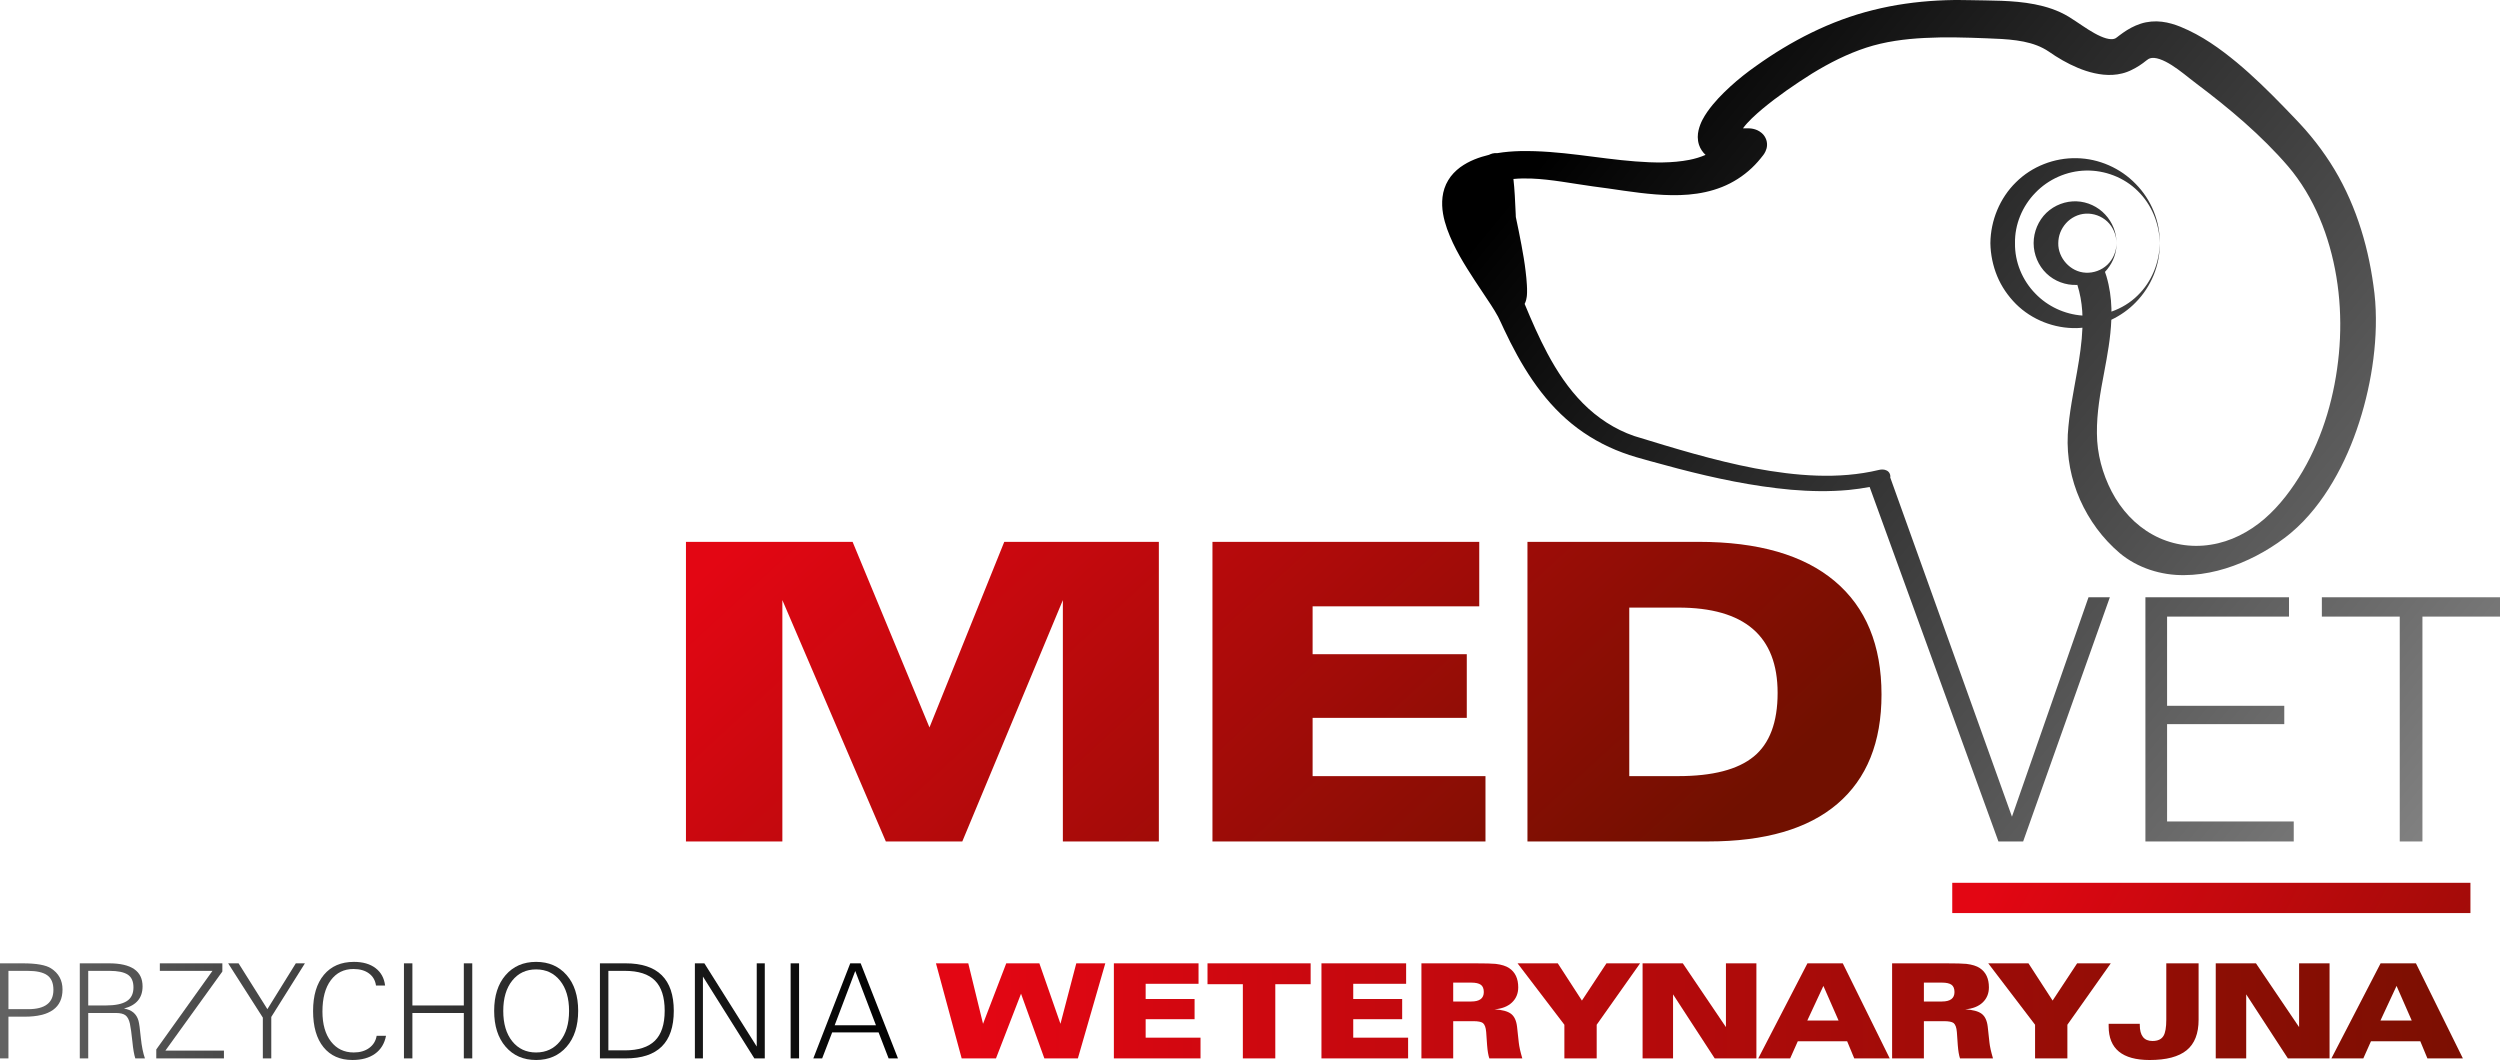 <?xml version="1.0" encoding="utf-8"?>
<!-- Generator: Adobe Illustrator 16.0.3, SVG Export Plug-In . SVG Version: 6.00 Build 0)  -->
<!DOCTYPE svg PUBLIC "-//W3C//DTD SVG 1.1//EN" "http://www.w3.org/Graphics/SVG/1.1/DTD/svg11.dtd">
<svg version="1.1" id="Warstwa_1" xmlns="http://www.w3.org/2000/svg" xmlns:xlink="http://www.w3.org/1999/xlink" x="0px" y="0px"
	 width="2834.645px" height="1201.89px" viewBox="0 0 2834.645 1201.89" enable-background="new 0 0 2834.645 1201.89"
	 xml:space="preserve">
<g>
	<g>
		<defs>
			<polygon id="SVGID_1_" points="1313.978,954.087 1205.135,954.087 1205.135,680.431 1091.111,954.087 1004.416,954.087 
				887.089,680.431 887.089,954.087 777.775,954.087 777.775,614.38 966.718,614.38 1053.885,824.811 1138.701,614.38 
				1313.978,614.38 			"/>
		</defs>
		<clipPath id="SVGID_2_">
			<use xlink:href="#SVGID_1_"  overflow="visible"/>
		</clipPath>
		
			<linearGradient id="SVGID_3_" gradientUnits="userSpaceOnUse" x1="-999.095" y1="1664.059" x2="-998.444" y2="1664.059" gradientTransform="matrix(1016.112 1121.859 1121.859 -1016.112 -850768.75 2812313.25)">
			<stop  offset="0" style="stop-color:#E30613"/>
			<stop  offset="1" style="stop-color:#711000"/>
		</linearGradient>
		<polygon clip-path="url(#SVGID_2_)" fill="url(#SVGID_3_)" points="1072.333,347.226 1482.775,800.996 1019.42,1221.241 
			608.979,767.473 		"/>
	</g>
	<g>
		<defs>
			<polygon id="SVGID_4_" points="1684.325,954.087 1374.756,954.087 1374.756,614.38 1677.254,614.38 1677.254,687.507 
				1488.311,687.507 1488.311,741.768 1663.124,741.768 1663.124,813.953 1488.311,813.953 1488.311,880.009 1684.325,880.009 			
				"/>
		</defs>
		<clipPath id="SVGID_5_">
			<use xlink:href="#SVGID_4_"  overflow="visible"/>
		</clipPath>
		
			<linearGradient id="SVGID_6_" gradientUnits="userSpaceOnUse" x1="-999.095" y1="1663.935" x2="-998.444" y2="1663.935" gradientTransform="matrix(1016.104 1121.849 1121.849 -1016.104 -850355.375 2811921.25)">
			<stop  offset="0" style="stop-color:#E30613"/>
			<stop  offset="1" style="stop-color:#711000"/>
		</linearGradient>
		<polygon clip-path="url(#SVGID_5_)" fill="url(#SVGID_6_)" points="1544.815,460.142 1853.122,800.996 1514.266,1108.325 
			1205.959,767.473 		"/>
	</g>
	<g>
		<defs>
			<path id="SVGID_7_" d="M1847.355,688.921h55.597c75.072,0,112.609,32.257,112.609,96.721c0,33.35-9.033,57.416-27.092,72.188
				c-18.069,14.793-46.566,22.18-85.518,22.18h-55.597V688.921z M1731.917,614.38v339.707h204.961
				c64.395,0,113.236-14.23,146.535-42.703c33.293-28.459,49.951-69.752,49.951-123.844c0-55.996-17.675-98.849-53.012-128.574
				c-35.348-29.727-86.773-44.586-154.312-44.586H1731.917z"/>
		</defs>
		<clipPath id="SVGID_8_">
			<use xlink:href="#SVGID_7_"  overflow="visible"/>
		</clipPath>
		
			<linearGradient id="SVGID_9_" gradientUnits="userSpaceOnUse" x1="-999.096" y1="1663.86" x2="-998.444" y2="1663.86" gradientTransform="matrix(1016.09 1121.834 1121.834 -1016.09 -850040.312 2811607.75)">
			<stop  offset="0" style="stop-color:#E30613"/>
			<stop  offset="1" style="stop-color:#711000"/>
		</linearGradient>
		<polygon clip-path="url(#SVGID_8_)" fill="url(#SVGID_9_)" points="1952.448,414.366 2302.159,800.996 1912.833,1154.103 
			1563.12,767.473 		"/>
	</g>
	<g>
		<defs>
			<polygon id="SVGID_10_" points="2432.592,677.224 2432.592,954.087 2600.78,954.087 2600.78,931.399 2457.163,931.399 
				2457.163,821.036 2590.04,821.036 2590.04,800.277 2457.163,800.277 2457.163,699.145 2595.407,699.145 2595.407,677.224 			"/>
		</defs>
		<clipPath id="SVGID_11_">
			<use xlink:href="#SVGID_10_"  overflow="visible"/>
		</clipPath>
		
			<linearGradient id="SVGID_12_" gradientUnits="userSpaceOnUse" x1="-999.229" y1="1663.785" x2="-998.578" y2="1663.785" gradientTransform="matrix(1556.923 1298.372 1298.372 -1556.923 -602720.812 3887951.5)">
			<stop  offset="0" style="stop-color:#000000"/>
			<stop  offset="1" style="stop-color:#878787"/>
		</linearGradient>
		<polygon clip-path="url(#SVGID_11_)" fill="url(#SVGID_12_)" points="2501.581,594.385 2736.776,790.79 2531.792,1036.927 
			2296.596,840.522 		"/>
	</g>
	<g>
		<defs>
			<polygon id="SVGID_13_" points="2632.655,677.224 2632.655,699.145 2720.971,699.145 2720.971,954.087 2746.702,954.087 
				2746.702,699.145 2834.645,699.145 2834.645,677.224 			"/>
		</defs>
		<clipPath id="SVGID_14_">
			<use xlink:href="#SVGID_13_"  overflow="visible"/>
		</clipPath>
		
			<linearGradient id="SVGID_15_" gradientUnits="userSpaceOnUse" x1="-999.227" y1="1663.723" x2="-998.576" y2="1663.723" gradientTransform="matrix(1556.959 1298.402 1298.402 -1556.959 -602567.062 3887831)">
			<stop  offset="0" style="stop-color:#000000"/>
			<stop  offset="1" style="stop-color:#878787"/>
		</linearGradient>
		<polygon clip-path="url(#SVGID_14_)" fill="url(#SVGID_15_)" points="2715.508,577.737 2970.641,790.79 2751.792,1053.575 
			2496.659,840.522 		"/>
	</g>
	<g>
		<defs>
			<path id="SVGID_16_" d="M2399.594,271.587c-0.053-0.52-0.158-1.028-0.248-1.542c-0.02-0.184-0.02-0.368-0.041-0.545
				c-0.012-0.117-0.012-0.236-0.029-0.354c0.125,0.804,0.266,1.613,0.342,2.423c0.076,0.76,0.133,1.52,0.168,2.283
				C2399.747,273.095,2399.682,272.341,2399.594,271.587 M2215.344,0.022c-6.125,0.071-12.242,0.285-18.371,0.61
				c-24.518,1.34-49.119,4.717-73.164,10.778c-48.257,11.891-93.096,35.041-132.617,63.341c-9.891,6.913-20.049,14.925-29.195,23.28
				c-9.246,8.508-18.152,17.45-26.105,28.696c-3.881,5.753-7.771,11.915-9.992,21.033c-1.033,4.5-1.471,10.389,0.572,16.581
				c1.465,4.505,4.3,8.396,7.389,11.288c-5.77,2.483-11.936,4.388-18.473,5.652c-19.174,3.737-40.146,3.412-61.176,1.733
				c-42.275-3.176-85.219-12.57-130.664-11.702c-8.519,0.23-17.135,0.875-25.765,2.306c-2.282-0.119-4.311,0.07-5.616,0.443
				c-1.686,0.485-2.885,1-3.836,1.485c-11.156,2.724-22.391,6.676-32.705,14.15c-5.178,3.885-10.049,8.752-13.549,14.67
				c-3.58,5.848-5.703,12.559-6.466,19.046c-1.526,13.12,1.37,25.16,5.146,36.086c7.886,21.885,19.833,40.695,31.776,59.048
				l17.979,27.094c2.89,4.483,5.714,8.988,8.105,13.458c2.253,4.192,4.42,9.515,6.808,14.399
				c18.576,39.516,41.966,78.691,76.734,106.974c17.25,14.03,36.834,25.083,57.536,32.71c10.31,3.92,21.017,6.753,31.409,9.645
				l31.475,8.485c42.057,10.985,84.791,20.033,128.217,23.971c21.695,1.869,43.58,2.282,65.311,0.271
				c7.988-0.732,15.921-1.938,23.803-3.394l146.033,401.924h28.025l98.309-276.863h-24.191l-86.795,248.789l-138.014-384.605
				c0.607-3.165-1.174-6.547-3.908-7.859c-2.924-1.56-6.166-1.389-8.988-0.703c-46.031,11.057-94.199,6.722-140.445-1.811
				c-46.404-8.868-91.916-22.83-136.965-36.654c-22.043-7.581-41.885-20.654-58.174-37.129
				c-16.387-16.479-29.348-36.129-40.361-56.747c-9.622-18.036-17.803-36.874-25.717-55.927c0.027-0.041,0.074-0.135,0.088-0.158
				l-0.196-0.101c-0.019-0.036-0.029-0.071-0.046-0.107l0.287,0.142l0.064-0.142l0.063-0.13c0.01-0.007,0.012-0.029,0.018-0.042
				l0.039-0.076c0.006-0.019,0.01-0.036,0.018-0.053c1.141-2.277,1.931-5.831,2.049-7.274l0.18-1.667l0.074-1.029l0.102-2.525
				c0.043-3.074-0.004-5.575-0.185-8.325c-0.333-5.286-0.781-10.378-1.429-15.428c-1.153-10.099-2.899-20.004-4.725-29.879
				c-1.953-10.626-4.17-21.181-6.383-31.723c-0.045-1.076-0.076-2.164-0.125-3.241c-0.247-7.154-0.643-14.286-1.059-21.364
				c-0.253-6.27-1.014-12.985-1.551-18.538c6.724-0.621,13.586-0.763,20.506-0.473c22.725,0.91,45.652,5.564,69.604,8.87
				c23.394,2.891,46.576,7.209,71.094,9.107c24.234,1.844,50.405,1.531,75.35-8.409c12.354-4.915,23.939-12.324,33.629-21.482
				c4.871-4.554,9.207-9.585,13.187-14.8c1.075-1.343,4.075-5.926,4.192-11.047c0.16-2.66-0.436-5.712-1.701-8.202
				c-1.221-2.561-2.904-4.428-4.552-5.836c-3.366-2.791-6.483-3.849-9.431-4.54c-2.758-0.7-6.502-0.604-7.359-0.568
				c-1.67,0.041-2.426,0-3.642-0.042c-0.214-0.017-0.367-0.042-0.573-0.053c5.32-7.309,13.783-15.042,22.126-22.056
				c17.521-14.547,36.937-27.909,56.299-40.072c19.57-11.997,39.956-22.281,61.271-29.276c20.95-6.818,43.593-9.916,66.491-11.016
				c22.941-1.235,46.268-0.538,69.875,0.396c23.545,0.84,46.314,1.893,64.201,11.224c2.215,1.142,4.346,2.394,6.377,3.779
				c2.227,1.524,5.109,3.506,7.711,5.15c5.328,3.393,10.85,6.528,16.564,9.371c11.457,5.619,23.846,10.253,37.705,11.697
				c6.885,0.679,14.213,0.444,21.447-1.413c1.824-0.439,3.613-1.034,5.379-1.667l2.799-1.13l2.002-0.928
				c3.24-1.538,6.275-3.241,9.129-5.092c2.877-1.855,5.574-3.861,8.072-5.889c2.305-1.774,2.553-1.827,4.094-2.402
				c2.627-0.887,6.607-0.583,11.035,0.946c8.977,3.076,18.348,9.693,27.365,16.665c4.512,3.495,9.225,7.384,14.111,11.027
				l14.031,10.714c18.566,14.41,36.59,29.406,53.648,45.389c8.514,7.995,16.787,16.226,24.736,24.751
				c7.979,8.604,15.584,17.136,22.156,26.468c13.363,18.591,23.707,39.435,31.391,61.253c15.252,43.752,20.066,91.292,15.66,137.788
				c-4.434,46.446-17.385,92.616-40.951,132.961c-11.744,19.975-26.006,39.145-43.326,54.112
				c-17.377,15.037-38.502,25.98-61.082,29.417c-22.463,3.648-45.977-0.355-65.801-11.42c-19.922-10.938-35.844-28.501-46.42-48.758
				c-10.563-20.371-16.699-43.03-16.781-66.025c-0.303-23.062,3.814-46.241,8.268-69.52c3.613-19.318,7.293-39.063,8.061-59.333
				c10.322-4.92,19.805-11.561,27.688-19.762c17.438-17.656,27.689-42.32,27.229-67.09c-0.324,22.032-9.201,43.811-24.906,59.131
				c-8.41,8.404-18.779,14.595-29.875,18.492c-0.012-1.113,0.023-2.212-0.012-3.33c-0.361-12.306-2.084-24.746-5.656-36.738
				c-0.498-1.68-1.105-3.323-1.666-4.985c7.41-7.822,12.213-18,12.967-28.636c0.102-1.307,0.137-2.62,0.113-3.933
				c-0.029,9.195-3.879,18.301-10.447,24.552c-6.607,6.232-15.682,9.384-24.346,8.946c-17.75-0.715-31.609-17.041-31.244-33.42
				c0.035-8.449,2.994-16.184,8.77-22.7c5.592-6.22,13.658-10.401,22.439-10.846c8.691-0.46,17.744,2.696,24.375,8.917
				c6.574,6.25,10.424,15.356,10.453,24.551c0.131-11.914-4.66-23.716-12.855-32.492c-8.137-8.816-19.977-14.475-32.336-14.931
				c-12.365-0.513-25.051,4.164-34.25,12.968c-9.217,8.887-14.508,21.53-14.539,34.397c0.031,12.86,5.285,25.549,14.563,34.414
				c9.125,8.81,21.842,13.477,34.191,12.997c0.289-0.006,0.566-0.053,0.848-0.064c2.996,9.536,4.801,19.477,5.5,29.593
				c0.123,1.733,0.172,3.471,0.23,5.209c-20.207-1.412-39.518-10.506-53.229-24.774c-14.982-15.197-23.561-36.141-23.221-57.293
				c-0.424-21.074,8.297-42.065,23.143-57.208c14.65-15.291,35.578-24.705,57.127-25.149c21.447-0.532,43.42,7.748,58.951,23.198
				c15.723,15.327,24.582,37.105,24.912,59.136c0.461-24.77-9.76-49.438-27.211-67.108c-17.225-17.922-41.777-28.832-66.992-29.262
				c-25.162-0.557-50.695,9.222-68.848,27.311c-18.289,17.895-28.74,43.296-29,69.048c0.207,12.784,2.852,25.58,7.688,37.353
				c4.943,11.95,12.289,22.558,21.313,31.647c18.135,18.028,43.615,27.856,68.859,27.312c2.18-0.035,4.352-0.254,6.523-0.45
				c-0.611,16.48-3.152,33.144-6.086,49.854c-4.021,23.19-9.053,46.761-10.539,71.372c-1.266,25.471,3.695,50.715,13.904,73.846
				c10.309,23.14,25.338,43.747,45.01,60.516c20.252,16.946,47.258,25.307,73.016,24.959c25.934-0.142,50.771-7.273,73.441-17.805
				c11.373-5.31,22.238-11.572,32.561-18.674c2.574-1.779,5.113-3.6,7.617-5.493l3.857-2.974l3.508-2.845
				c5.113-4.293,9.602-8.521,14.059-13.121c17.604-18.26,31.373-39.34,42.6-61.342c11.209-22.056,19.717-45.249,26.172-68.923
				c6.406-23.688,10.76-47.938,12.637-72.542c0.945-12.305,1.24-24.705,0.75-37.169c-0.242-6.232-0.697-12.49-1.418-18.745
				l-1.191-9.154l-1.365-9.13c-7.623-48.25-24.322-96.548-52.832-137.64c-7.021-10.294-14.746-20.08-22.906-29.439
				c-8.393-9.457-16.611-17.763-24.926-26.42c-16.693-17.177-33.99-34.159-52.867-49.901
				c-18.951-15.599-39.352-30.445-63.883-40.476c-6.205-2.464-13.215-4.758-20.951-5.67c-7.723-1.011-16.445-0.313-24.127,2.212
				c-7.719,2.477-14.238,6.273-19.871,10.183l-4.111,2.991l-1.979,1.514l-0.684,0.545c-0.125,0.089-0.543,0.402-0.568,0.408
				l-1.375,0.933l-0.195,0.077l-1.434,0.55c-1.967,0.562-5.121,0.496-9.105-0.633c-3.982-1.152-8.463-3.169-13.004-5.706
				c-9.307-5.091-18.094-11.813-29.482-18.869c-12.266-7.373-25.494-11.465-38.291-13.984c-12.824-2.512-25.426-3.454-37.691-3.962
				c-12.324-0.485-24.105-0.449-35.885-0.744C2229.28,0.057,2224.815,0,2220.266,0C2218.633,0,2216.993,0.007,2215.344,0.022"/>
		</defs>
		<clipPath id="SVGID_17_">
			<use xlink:href="#SVGID_16_"  overflow="visible"/>
		</clipPath>
		
			<linearGradient id="SVGID_18_" gradientUnits="userSpaceOnUse" x1="-999.226" y1="1663.678" x2="-998.574" y2="1663.678" gradientTransform="matrix(1556.936 1298.383 1298.383 -1556.936 -602565.812 3887784)">
			<stop  offset="0" style="stop-color:#000000"/>
			<stop  offset="1" style="stop-color:#878787"/>
		</linearGradient>
		<polygon clip-path="url(#SVGID_17_)" fill="url(#SVGID_18_)" points="2068.924,-522.139 3162.842,391.353 2259.352,1476.228 
			1165.434,562.736 		"/>
	</g>
	<g>
		<defs>
			<rect id="SVGID_19_" x="2213.571" y="1000.974" width="587.551" height="34.33"/>
		</defs>
		<clipPath id="SVGID_20_">
			<use xlink:href="#SVGID_19_"  overflow="visible"/>
		</clipPath>
		
			<linearGradient id="SVGID_21_" gradientUnits="userSpaceOnUse" x1="-999.603" y1="1663.864" x2="-998.952" y2="1663.864" gradientTransform="matrix(1212.099 647.456 647.456 -1212.099 136662.281 2664887.5)">
			<stop  offset="0" style="stop-color:#E30613"/>
			<stop  offset="1" style="stop-color:#711000"/>
		</linearGradient>
		<polygon clip-path="url(#SVGID_20_)" fill="url(#SVGID_21_)" points="2344,756.466 2815.37,1008.595 2670.694,1279.81 
			2199.323,1027.683 		"/>
	</g>
	<g>
		<defs>
			<path id="SVGID_22_" d="M9.571,1100.815h21.811c10.126,0,17.521,1.658,22.185,4.977c4.664,3.318,6.996,8.846,6.996,16.586
				c0,14.576-9.477,21.861-28.429,21.861H9.571V1100.815z M0,1092.28v107.811h9.571v-47.316h18.437
				c28.581,0,42.873-10.281,42.873-30.848c0-10.381-4.337-18.365-13.01-23.957c-5.883-3.793-16.598-5.689-32.15-5.689H0z"/>
		</defs>
		<clipPath id="SVGID_23_">
			<use xlink:href="#SVGID_22_"  overflow="visible"/>
		</clipPath>
		
			<linearGradient id="SVGID_24_" gradientUnits="userSpaceOnUse" x1="-999.297" y1="1663.805" x2="-998.64" y2="1663.805" gradientTransform="matrix(-2178.162 2.000000e-004 2.000000e-004 2178.162 -2175592 -3622888.5)">
			<stop  offset="0" style="stop-color:#000000"/>
			<stop  offset="1" style="stop-color:#878787"/>
		</linearGradient>
		<rect y="1092.28" clip-path="url(#SVGID_23_)" fill="url(#SVGID_24_)" width="70.88" height="107.811"/>
	</g>
	<g>
		<defs>
			<path id="SVGID_25_" d="M100.038,1100.815h24.005c9.543,0,16.474,1.416,20.8,4.25c4.322,2.836,6.486,7.684,6.486,14.543
				c0,7.162-2.561,12.357-7.68,15.59c-5.12,3.234-13.047,4.848-23.781,4.848h-19.83V1100.815z M90.468,1092.28v107.811h9.57v-51.51
				h31.289c5.066,0,8.743,0.898,11.032,2.695c2.291,1.797,3.935,4.941,4.933,9.434c0.897,4.094,1.843,10.932,2.841,20.514
				c0.797,8.289,1.893,14.576,3.289,18.867h10.917c-2.094-5.898-3.641-13.598-4.637-23.096c-0.997-10.297-1.894-16.846-2.69-19.648
				c-2.194-7.797-7.678-12.396-16.449-13.795c14.056-3.688,21.084-12.057,21.084-25.113c0-17.439-12.71-26.158-38.131-26.158H90.468
				z"/>
		</defs>
		<clipPath id="SVGID_26_">
			<use xlink:href="#SVGID_25_"  overflow="visible"/>
		</clipPath>
		
			<linearGradient id="SVGID_27_" gradientUnits="userSpaceOnUse" x1="-999.295" y1="1663.803" x2="-998.641" y2="1663.803" gradientTransform="matrix(-2178.164 2.000000e-004 2.000000e-004 2178.164 -2175594.5 -3622887.5)">
			<stop  offset="0" style="stop-color:#000000"/>
			<stop  offset="1" style="stop-color:#878787"/>
		</linearGradient>
		<rect x="90.468" y="1092.28" clip-path="url(#SVGID_26_)" fill="url(#SVGID_27_)" width="73.871" height="107.811"/>
	</g>
	<g>
		<defs>
			<polygon id="SVGID_28_" points="181.235,1092.28 181.235,1100.815 240.901,1100.815 177.198,1189.927 177.198,1200.091 
				253.91,1200.091 253.91,1191.257 187.515,1191.257 252.115,1101.563 252.115,1092.28 			"/>
		</defs>
		<clipPath id="SVGID_29_">
			<use xlink:href="#SVGID_28_"  overflow="visible"/>
		</clipPath>
		
			<linearGradient id="SVGID_30_" gradientUnits="userSpaceOnUse" x1="-999.292" y1="1663.804" x2="-998.643" y2="1663.804" gradientTransform="matrix(-2178.161 2.000000e-004 2.000000e-004 2178.161 -2175590.75 -3622886.5)">
			<stop  offset="0" style="stop-color:#000000"/>
			<stop  offset="1" style="stop-color:#878787"/>
		</linearGradient>
		<rect x="177.198" y="1092.28" clip-path="url(#SVGID_29_)" fill="url(#SVGID_30_)" width="76.712" height="107.811"/>
	</g>
	<g>
		<defs>
			<polygon id="SVGID_31_" points="335.405,1092.28 303.176,1144.239 270.506,1092.28 258.693,1092.28 298.021,1153.823 
				298.021,1200.091 307.591,1200.091 307.591,1153.073 345.723,1092.28 			"/>
		</defs>
		<clipPath id="SVGID_32_">
			<use xlink:href="#SVGID_31_"  overflow="visible"/>
		</clipPath>
		
			<linearGradient id="SVGID_33_" gradientUnits="userSpaceOnUse" x1="-999.291" y1="1663.803" x2="-998.643" y2="1663.803" gradientTransform="matrix(-2178.165 2.000000e-004 2.000000e-004 2178.165 -2175594.5 -3622891)">
			<stop  offset="0" style="stop-color:#000000"/>
			<stop  offset="1" style="stop-color:#878787"/>
		</linearGradient>
		<rect x="258.693" y="1092.28" clip-path="url(#SVGID_32_)" fill="url(#SVGID_33_)" width="87.03" height="107.811"/>
	</g>
	<g>
		<defs>
			<path id="SVGID_34_" d="M367.257,1105.308c-8.176,9.783-12.263,23.459-12.263,41.027c0,17.67,3.938,31.348,11.814,41.029
				c7.874,9.684,18.79,14.525,32.747,14.525c10.566,0,19.142-2.371,25.722-7.113c6.579-4.74,10.715-11.504,12.411-20.289h-10.617
				c-0.998,5.789-3.813,10.383-8.449,13.775c-4.636,3.395-10.493,5.092-17.57,5.092c-10.767,0-19.365-4.143-25.795-12.43
				c-6.43-8.285-9.645-19.615-9.645-33.99c0-15.174,3.164-27.002,9.496-35.488c6.329-8.484,14.878-12.729,25.645-12.729
				c7.277,0,13.16,1.674,17.646,5.018c4.486,3.344,7.126,7.912,7.925,13.701h10.318c-0.999-8.385-4.586-14.949-10.767-19.691
				c-6.183-4.738-14.356-7.113-24.524-7.113C386.794,1090.632,375.43,1095.524,367.257,1105.308"/>
		</defs>
		<clipPath id="SVGID_35_">
			<use xlink:href="#SVGID_34_"  overflow="visible"/>
		</clipPath>
		
			<linearGradient id="SVGID_36_" gradientUnits="userSpaceOnUse" x1="-999.295" y1="1663.803" x2="-998.639" y2="1663.803" gradientTransform="matrix(-2178.163 2.000000e-004 2.000000e-004 2178.163 -2175593.5 -3622887.75)">
			<stop  offset="0" style="stop-color:#000000"/>
			<stop  offset="1" style="stop-color:#878787"/>
		</linearGradient>
		<rect x="354.994" y="1090.632" clip-path="url(#SVGID_35_)" fill="url(#SVGID_36_)" width="82.694" height="111.258"/>
	</g>
	<g>
		<defs>
			<polygon id="SVGID_37_" points="525.913,1092.28 525.913,1140.046 467.594,1140.046 467.594,1092.28 458.023,1092.28 
				458.023,1200.091 467.594,1200.091 467.594,1148.581 525.913,1148.581 525.913,1200.091 535.484,1200.091 535.484,1092.28 			"/>
		</defs>
		<clipPath id="SVGID_38_">
			<use xlink:href="#SVGID_37_"  overflow="visible"/>
		</clipPath>
		
			<linearGradient id="SVGID_39_" gradientUnits="userSpaceOnUse" x1="-999.293" y1="1663.803" x2="-998.642" y2="1663.803" gradientTransform="matrix(-2178.168 2.000000e-004 2.000000e-004 2178.168 -2175598.25 -3622897.25)">
			<stop  offset="0" style="stop-color:#000000"/>
			<stop  offset="1" style="stop-color:#878787"/>
		</linearGradient>
		<rect x="458.023" y="1092.28" clip-path="url(#SVGID_38_)" fill="url(#SVGID_39_)" width="77.46" height="107.811"/>
	</g>
	<g>
		<defs>
			<path id="SVGID_40_" d="M580.793,1180.647c-6.78-8.473-10.168-19.936-10.168-34.387s3.388-25.912,10.168-34.385
				c6.777-8.471,15.799-12.709,27.066-12.709c11.264,0,20.312,4.238,27.141,12.709c6.827,8.473,10.243,19.934,10.243,34.385
				s-3.416,25.914-10.243,34.387c-6.829,8.471-15.877,12.707-27.141,12.707C596.592,1193.354,587.57,1189.118,580.793,1180.647
				 M573.316,1105.606c-8.673,9.982-13.01,23.508-13.01,40.58c0,17.068,4.337,30.619,13.01,40.652
				c8.673,10.033,20.188,15.051,34.542,15.051c14.356,0,25.894-5.018,34.617-15.051s13.085-23.584,13.085-40.652
				c0-17.072-4.362-30.598-13.085-40.58s-20.261-14.975-34.617-14.975C593.504,1090.632,581.99,1095.624,573.316,1105.606"/>
		</defs>
		<clipPath id="SVGID_41_">
			<use xlink:href="#SVGID_40_"  overflow="visible"/>
		</clipPath>
		
			<linearGradient id="SVGID_42_" gradientUnits="userSpaceOnUse" x1="-999.294" y1="1663.803" x2="-998.638" y2="1663.803" gradientTransform="matrix(-2178.162 2.000000e-004 2.000000e-004 2178.162 -2175592.75 -3622884.5)">
			<stop  offset="0" style="stop-color:#000000"/>
			<stop  offset="1" style="stop-color:#878787"/>
		</linearGradient>
		<rect x="560.307" y="1090.632" clip-path="url(#SVGID_41_)" fill="url(#SVGID_42_)" width="95.255" height="111.258"/>
	</g>
	<g>
		<defs>
			<path id="SVGID_43_" d="M689.805,1100.815h18.692c15.45,0,26.842,3.676,34.168,11.023c7.328,7.354,10.992,18.773,10.992,34.271
				c0,15.299-3.689,26.598-11.066,33.896c-7.378,7.301-18.744,10.951-34.094,10.951h-18.692V1100.815z M680.234,1092.28v107.811
				h29.16c36.386,0,54.581-17.969,54.581-53.904c0-35.938-18.195-53.906-54.581-53.906H680.234z"/>
		</defs>
		<clipPath id="SVGID_44_">
			<use xlink:href="#SVGID_43_"  overflow="visible"/>
		</clipPath>
		
			<linearGradient id="SVGID_45_" gradientUnits="userSpaceOnUse" x1="-999.293" y1="1663.804" x2="-998.641" y2="1663.804" gradientTransform="matrix(-2178.164 2.000000e-004 2.000000e-004 2178.164 -2175595.25 -3622890.75)">
			<stop  offset="0" style="stop-color:#000000"/>
			<stop  offset="1" style="stop-color:#878787"/>
		</linearGradient>
		<rect x="680.234" y="1092.28" clip-path="url(#SVGID_44_)" fill="url(#SVGID_45_)" width="83.741" height="107.811"/>
	</g>
	<g>
		<defs>
			<polygon id="SVGID_46_" points="858.031,1092.28 858.031,1186.614 798.665,1092.28 787.899,1092.28 787.899,1200.091 
				797.021,1200.091 797.021,1107.253 855.34,1200.091 867.153,1200.091 867.153,1092.28 			"/>
		</defs>
		<clipPath id="SVGID_47_">
			<use xlink:href="#SVGID_46_"  overflow="visible"/>
		</clipPath>
		
			<linearGradient id="SVGID_48_" gradientUnits="userSpaceOnUse" x1="-999.294" y1="1663.803" x2="-998.636" y2="1663.803" gradientTransform="matrix(-2178.161 2.000000e-004 2.000000e-004 2178.161 -2175591.75 -3622884.5)">
			<stop  offset="0" style="stop-color:#000000"/>
			<stop  offset="1" style="stop-color:#878787"/>
		</linearGradient>
		<rect x="787.899" y="1092.28" clip-path="url(#SVGID_47_)" fill="url(#SVGID_48_)" width="79.254" height="107.811"/>
	</g>
	<g>
		<defs>
			<rect id="SVGID_49_" x="896.462" y="1092.28" width="9.571" height="107.811"/>
		</defs>
		<clipPath id="SVGID_50_">
			<use xlink:href="#SVGID_49_"  overflow="visible"/>
		</clipPath>
		
			<linearGradient id="SVGID_51_" gradientUnits="userSpaceOnUse" x1="-999.292" y1="1663.802" x2="-998.649" y2="1663.802" gradientTransform="matrix(-2178.185 2.000000e-004 2.000000e-004 2178.185 -2175615.5 -3622922.25)">
			<stop  offset="0" style="stop-color:#000000"/>
			<stop  offset="1" style="stop-color:#878787"/>
		</linearGradient>
		<rect x="896.462" y="1092.28" clip-path="url(#SVGID_50_)" fill="url(#SVGID_51_)" width="9.571" height="107.811"/>
	</g>
	<g>
		<defs>
			<path id="SVGID_52_" d="M969.734,1100.964l23.477,61.543h-46.805L969.734,1100.964z M964.052,1092.28l-41.871,107.811h10.02
				l11.364-29.498h52.637l11.364,29.498h10.617l-42.318-107.811H964.052z"/>
		</defs>
		<clipPath id="SVGID_53_">
			<use xlink:href="#SVGID_52_"  overflow="visible"/>
		</clipPath>
		
			<linearGradient id="SVGID_54_" gradientUnits="userSpaceOnUse" x1="-999.293" y1="1663.803" x2="-998.634" y2="1663.803" gradientTransform="matrix(-2178.167 2.000000e-004 2.000000e-004 2178.167 -2175597 -3622893)">
			<stop  offset="0" style="stop-color:#000000"/>
			<stop  offset="1" style="stop-color:#878787"/>
		</linearGradient>
		<rect x="922.182" y="1092.28" clip-path="url(#SVGID_53_)" fill="url(#SVGID_54_)" width="96.002" height="107.811"/>
	</g>
	<g>
		<defs>
			<polygon id="SVGID_55_" points="1220.355,1092.28 1202.411,1160.86 1178.484,1092.28 1140.951,1092.28 1114.633,1160.86 
				1097.884,1092.28 1061.248,1092.28 1090.407,1200.091 1129.287,1200.091 1157.699,1126.72 1184.167,1200.091 1222.149,1200.091 
				1253.252,1092.28 			"/>
		</defs>
		<clipPath id="SVGID_56_">
			<use xlink:href="#SVGID_55_"  overflow="visible"/>
		</clipPath>
		
			<linearGradient id="SVGID_57_" gradientUnits="userSpaceOnUse" x1="-999.162" y1="1664.033" x2="-998.51" y2="1664.033" gradientTransform="matrix(2921.857 0 0 -2921.857 2920494.25 4863214.5)">
			<stop  offset="0" style="stop-color:#E30613"/>
			<stop  offset="1" style="stop-color:#711000"/>
		</linearGradient>
		<rect x="1061.248" y="1092.28" clip-path="url(#SVGID_56_)" fill="url(#SVGID_57_)" width="192.004" height="107.811"/>
	</g>
	<g>
		<defs>
			<polygon id="SVGID_58_" points="1262.971,1092.28 1262.971,1200.091 1361.217,1200.091 1361.217,1176.583 1299.01,1176.583 
				1299.01,1155.618 1354.488,1155.618 1354.488,1132.71 1299.01,1132.71 1299.01,1115.489 1358.974,1115.489 1358.974,1092.28 			
				"/>
		</defs>
		<clipPath id="SVGID_59_">
			<use xlink:href="#SVGID_58_"  overflow="visible"/>
		</clipPath>
		
			<linearGradient id="SVGID_60_" gradientUnits="userSpaceOnUse" x1="-999.162" y1="1664.034" x2="-998.511" y2="1664.034" gradientTransform="matrix(2921.867 0 0 -2921.867 2920503 4863232)">
			<stop  offset="0" style="stop-color:#E30613"/>
			<stop  offset="1" style="stop-color:#711000"/>
		</linearGradient>
		<rect x="1262.971" y="1092.28" clip-path="url(#SVGID_59_)" fill="url(#SVGID_60_)" width="98.247" height="107.811"/>
	</g>
	<g>
		<defs>
			<polygon id="SVGID_61_" points="1369.142,1092.28 1369.142,1115.938 1409.218,1115.938 1409.218,1200.091 1446.004,1200.091 
				1446.004,1115.938 1486.081,1115.938 1486.081,1092.28 			"/>
		</defs>
		<clipPath id="SVGID_62_">
			<use xlink:href="#SVGID_61_"  overflow="visible"/>
		</clipPath>
		
			<linearGradient id="SVGID_63_" gradientUnits="userSpaceOnUse" x1="-999.162" y1="1664.034" x2="-998.511" y2="1664.034" gradientTransform="matrix(2921.849 0 0 -2921.849 2920486.75 4863202)">
			<stop  offset="0" style="stop-color:#E30613"/>
			<stop  offset="1" style="stop-color:#711000"/>
		</linearGradient>
		<rect x="1369.142" y="1092.28" clip-path="url(#SVGID_62_)" fill="url(#SVGID_63_)" width="116.939" height="107.811"/>
	</g>
	<g>
		<defs>
			<polygon id="SVGID_64_" points="1498.341,1092.28 1498.341,1200.091 1596.586,1200.091 1596.586,1176.583 1534.379,1176.583 
				1534.379,1155.618 1589.857,1155.618 1589.857,1132.71 1534.379,1132.71 1534.379,1115.489 1594.344,1115.489 1594.344,1092.28 
							"/>
		</defs>
		<clipPath id="SVGID_65_">
			<use xlink:href="#SVGID_64_"  overflow="visible"/>
		</clipPath>
		
			<linearGradient id="SVGID_66_" gradientUnits="userSpaceOnUse" x1="-999.164" y1="1664.034" x2="-998.506" y2="1664.034" gradientTransform="matrix(2921.858 0 0 -2921.858 2920495.75 4863217)">
			<stop  offset="0" style="stop-color:#E30613"/>
			<stop  offset="1" style="stop-color:#711000"/>
		</linearGradient>
		<rect x="1498.341" y="1092.28" clip-path="url(#SVGID_65_)" fill="url(#SVGID_66_)" width="98.245" height="107.811"/>
	</g>
	<g>
		<defs>
			<path id="SVGID_67_" d="M1647.728,1114.142h20.485c4.984,0,8.6,0.818,10.842,2.453c2.243,1.637,3.365,4.389,3.365,8.254
				c0,7.139-4.736,10.705-14.207,10.705h-20.485V1114.142z M1611.69,1092.28v107.811h36.038v-42.225h22.729
				c5.383,0,9.021,0.699,10.916,2.096c2.094,1.699,3.338,5.09,3.738,10.184l1.047,14.973c0.498,6.49,1.346,11.48,2.541,14.973
				h37.385c-2.193-7.396-3.539-13.447-4.037-18.145l-1.943-17.852c-0.8-6.895-3.092-11.77-6.879-14.621
				c-3.79-2.85-10.02-4.523-18.693-5.023c8.473-0.697,15.078-3.289,19.813-7.773c4.735-4.482,7.104-10.215,7.104-17.191
				c0-9.965-3.44-17.238-10.318-21.824c-3.59-2.391-8.673-3.984-15.253-4.781c-4.188-0.398-11.663-0.6-22.431-0.6H1611.69z"/>
		</defs>
		<clipPath id="SVGID_68_">
			<use xlink:href="#SVGID_67_"  overflow="visible"/>
		</clipPath>
		
			<linearGradient id="SVGID_69_" gradientUnits="userSpaceOnUse" x1="-999.162" y1="1664.037" x2="-998.511" y2="1664.037" gradientTransform="matrix(2921.871 0 0 -2921.871 2920504 4863250)">
			<stop  offset="0" style="stop-color:#E30613"/>
			<stop  offset="1" style="stop-color:#711000"/>
		</linearGradient>
		<rect x="1611.69" y="1092.28" clip-path="url(#SVGID_68_)" fill="url(#SVGID_69_)" width="114.395" height="107.811"/>
	</g>
	<g>
		<defs>
			<polygon id="SVGID_70_" points="1821.488,1092.28 1793.672,1134.507 1766.308,1092.28 1720.7,1092.28 1773.785,1161.909 
				1773.785,1200.091 1810.42,1200.091 1810.42,1161.909 1859.618,1092.28 			"/>
		</defs>
		<clipPath id="SVGID_71_">
			<use xlink:href="#SVGID_70_"  overflow="visible"/>
		</clipPath>
		
			<linearGradient id="SVGID_72_" gradientUnits="userSpaceOnUse" x1="-999.163" y1="1664.034" x2="-998.51" y2="1664.034" gradientTransform="matrix(2921.867 0 0 -2921.867 2920503 4863232)">
			<stop  offset="0" style="stop-color:#E30613"/>
			<stop  offset="1" style="stop-color:#711000"/>
		</linearGradient>
		<rect x="1720.7" y="1092.28" clip-path="url(#SVGID_71_)" fill="url(#SVGID_72_)" width="138.918" height="107.811"/>
	</g>
	<g>
		<defs>
			<polygon id="SVGID_73_" points="1956.965,1092.28 1956.965,1164.604 1908.067,1092.28 1862.458,1092.28 1862.458,1200.091 
				1897,1200.091 1897,1127.468 1944.254,1200.091 1991.508,1200.091 1991.508,1092.28 			"/>
		</defs>
		<clipPath id="SVGID_74_">
			<use xlink:href="#SVGID_73_"  overflow="visible"/>
		</clipPath>
		
			<linearGradient id="SVGID_75_" gradientUnits="userSpaceOnUse" x1="-999.161" y1="1664.034" x2="-998.513" y2="1664.034" gradientTransform="matrix(2921.861 0 0 -2921.861 2920496 4863221)">
			<stop  offset="0" style="stop-color:#E30613"/>
			<stop  offset="1" style="stop-color:#711000"/>
		</linearGradient>
		<rect x="1862.458" y="1092.28" clip-path="url(#SVGID_74_)" fill="url(#SVGID_75_)" width="129.051" height="107.811"/>
	</g>
	<g>
		<defs>
			<path id="SVGID_76_" d="M2067.471,1117.884l17.197,39.232h-35.441L2067.471,1117.884z M2049.377,1092.28l-55.777,107.811h36.188
				l8.673-19.467h55.926l8.076,19.467h40.225l-53.234-107.811H2049.377z"/>
		</defs>
		<clipPath id="SVGID_77_">
			<use xlink:href="#SVGID_76_"  overflow="visible"/>
		</clipPath>
		
			<linearGradient id="SVGID_78_" gradientUnits="userSpaceOnUse" x1="-999.159" y1="1664.034" x2="-998.513" y2="1664.034" gradientTransform="matrix(2921.854 0 0 -2921.854 2920489.75 4863210.5)">
			<stop  offset="0" style="stop-color:#E30613"/>
			<stop  offset="1" style="stop-color:#711000"/>
		</linearGradient>
		<rect x="1993.6" y="1092.28" clip-path="url(#SVGID_77_)" fill="url(#SVGID_78_)" width="149.088" height="107.811"/>
	</g>
	<g>
		<defs>
			<path id="SVGID_79_" d="M2181.418,1114.142h20.486c4.984,0,8.598,0.818,10.842,2.453c2.244,1.637,3.363,4.389,3.363,8.254
				c0,7.139-4.734,10.705-14.205,10.705h-20.486V1114.142z M2145.379,1092.28v107.811h36.039v-42.225h22.729
				c5.383,0,9.021,0.699,10.918,2.096c2.094,1.699,3.338,5.09,3.738,10.184l1.045,14.973c0.5,6.49,1.346,11.48,2.543,14.973h37.383
				c-2.193-7.396-3.537-13.447-4.035-18.145l-1.945-17.852c-0.799-6.895-3.092-11.77-6.879-14.621
				c-3.789-2.85-10.02-4.523-18.691-5.023c8.471-0.697,15.078-3.289,19.814-7.773c4.732-4.482,7.102-10.215,7.102-17.191
				c0-9.965-3.439-17.238-10.318-21.824c-3.588-2.391-8.672-3.984-15.252-4.781c-4.188-0.398-11.664-0.6-22.432-0.6H2145.379z"/>
		</defs>
		<clipPath id="SVGID_80_">
			<use xlink:href="#SVGID_79_"  overflow="visible"/>
		</clipPath>
		
			<linearGradient id="SVGID_81_" gradientUnits="userSpaceOnUse" x1="-999.162" y1="1664.034" x2="-998.512" y2="1664.034" gradientTransform="matrix(2921.847 0 0 -2921.847 2920482.25 4863197.5)">
			<stop  offset="0" style="stop-color:#E30613"/>
			<stop  offset="1" style="stop-color:#711000"/>
		</linearGradient>
		<rect x="2145.379" y="1092.28" clip-path="url(#SVGID_80_)" fill="url(#SVGID_81_)" width="114.395" height="107.811"/>
	</g>
	<g>
		<defs>
			<polygon id="SVGID_82_" points="2355.176,1092.28 2327.364,1134.507 2299.999,1092.28 2254.389,1092.28 2307.475,1161.909 
				2307.475,1200.091 2344.112,1200.091 2344.112,1161.909 2393.309,1092.28 			"/>
		</defs>
		<clipPath id="SVGID_83_">
			<use xlink:href="#SVGID_82_"  overflow="visible"/>
		</clipPath>
		
			<linearGradient id="SVGID_84_" gradientUnits="userSpaceOnUse" x1="-999.164" y1="1664.034" x2="-998.51" y2="1664.034" gradientTransform="matrix(2921.854 0 0 -2921.854 2920493.75 4863208.5)">
			<stop  offset="0" style="stop-color:#E30613"/>
			<stop  offset="1" style="stop-color:#711000"/>
		</linearGradient>
		<rect x="2254.389" y="1092.28" clip-path="url(#SVGID_83_)" fill="url(#SVGID_84_)" width="138.92" height="107.811"/>
	</g>
	<g>
		<defs>
			<path id="SVGID_85_" d="M2456.262,1092.28v63.938c0,8.686-1.047,14.775-3.141,18.27c-2.293,3.893-6.48,5.84-12.561,5.84
				c-9.57,0-14.355-6.09-14.355-18.27v-1.197h-35.291v2.846c0,25.455,15.5,38.184,46.506,38.184
				c18.939,0,32.922-3.693,41.945-11.082c9.021-7.387,13.533-18.916,13.533-34.59v-63.938H2456.262z"/>
		</defs>
		<clipPath id="SVGID_86_">
			<use xlink:href="#SVGID_85_"  overflow="visible"/>
		</clipPath>
		
			<linearGradient id="SVGID_87_" gradientUnits="userSpaceOnUse" x1="-999.164" y1="1664.037" x2="-998.51" y2="1664.037" gradientTransform="matrix(2921.856 0 0 -2921.856 2920491 4863224.5)">
			<stop  offset="0" style="stop-color:#E30613"/>
			<stop  offset="1" style="stop-color:#711000"/>
		</linearGradient>
		<rect x="2390.915" y="1092.28" clip-path="url(#SVGID_86_)" fill="url(#SVGID_87_)" width="101.984" height="109.609"/>
	</g>
	<g>
		<defs>
			<polygon id="SVGID_88_" points="2606.846,1092.28 2606.846,1164.604 2557.946,1092.28 2512.336,1092.28 2512.336,1200.091 
				2546.879,1200.091 2546.879,1127.468 2594.133,1200.091 2641.387,1200.091 2641.387,1092.28 			"/>
		</defs>
		<clipPath id="SVGID_89_">
			<use xlink:href="#SVGID_88_"  overflow="visible"/>
		</clipPath>
		
			<linearGradient id="SVGID_90_" gradientUnits="userSpaceOnUse" x1="-999.165" y1="1664.033" x2="-998.51" y2="1664.033" gradientTransform="matrix(2921.882 0 0 -2921.882 2920517.25 4863256.5)">
			<stop  offset="0" style="stop-color:#E30613"/>
			<stop  offset="1" style="stop-color:#711000"/>
		</linearGradient>
		<rect x="2512.336" y="1092.28" clip-path="url(#SVGID_89_)" fill="url(#SVGID_90_)" width="129.051" height="107.811"/>
	</g>
	<g>
		<defs>
			<path id="SVGID_91_" d="M2717.352,1117.884l17.195,39.232h-35.439L2717.352,1117.884z M2699.258,1092.28l-55.779,107.811h36.189
				l8.672-19.467h55.928l8.074,19.467h40.225l-53.234-107.811H2699.258z"/>
		</defs>
		<clipPath id="SVGID_92_">
			<use xlink:href="#SVGID_91_"  overflow="visible"/>
		</clipPath>
		
			<linearGradient id="SVGID_93_" gradientUnits="userSpaceOnUse" x1="-999.167" y1="1664.033" x2="-998.511" y2="1664.033" gradientTransform="matrix(2921.873 0 0 -2921.873 2920508.25 4863243)">
			<stop  offset="0" style="stop-color:#E30613"/>
			<stop  offset="1" style="stop-color:#711000"/>
		</linearGradient>
		<rect x="2643.479" y="1092.28" clip-path="url(#SVGID_92_)" fill="url(#SVGID_93_)" width="149.088" height="107.811"/>
	</g>
</g>
</svg>
